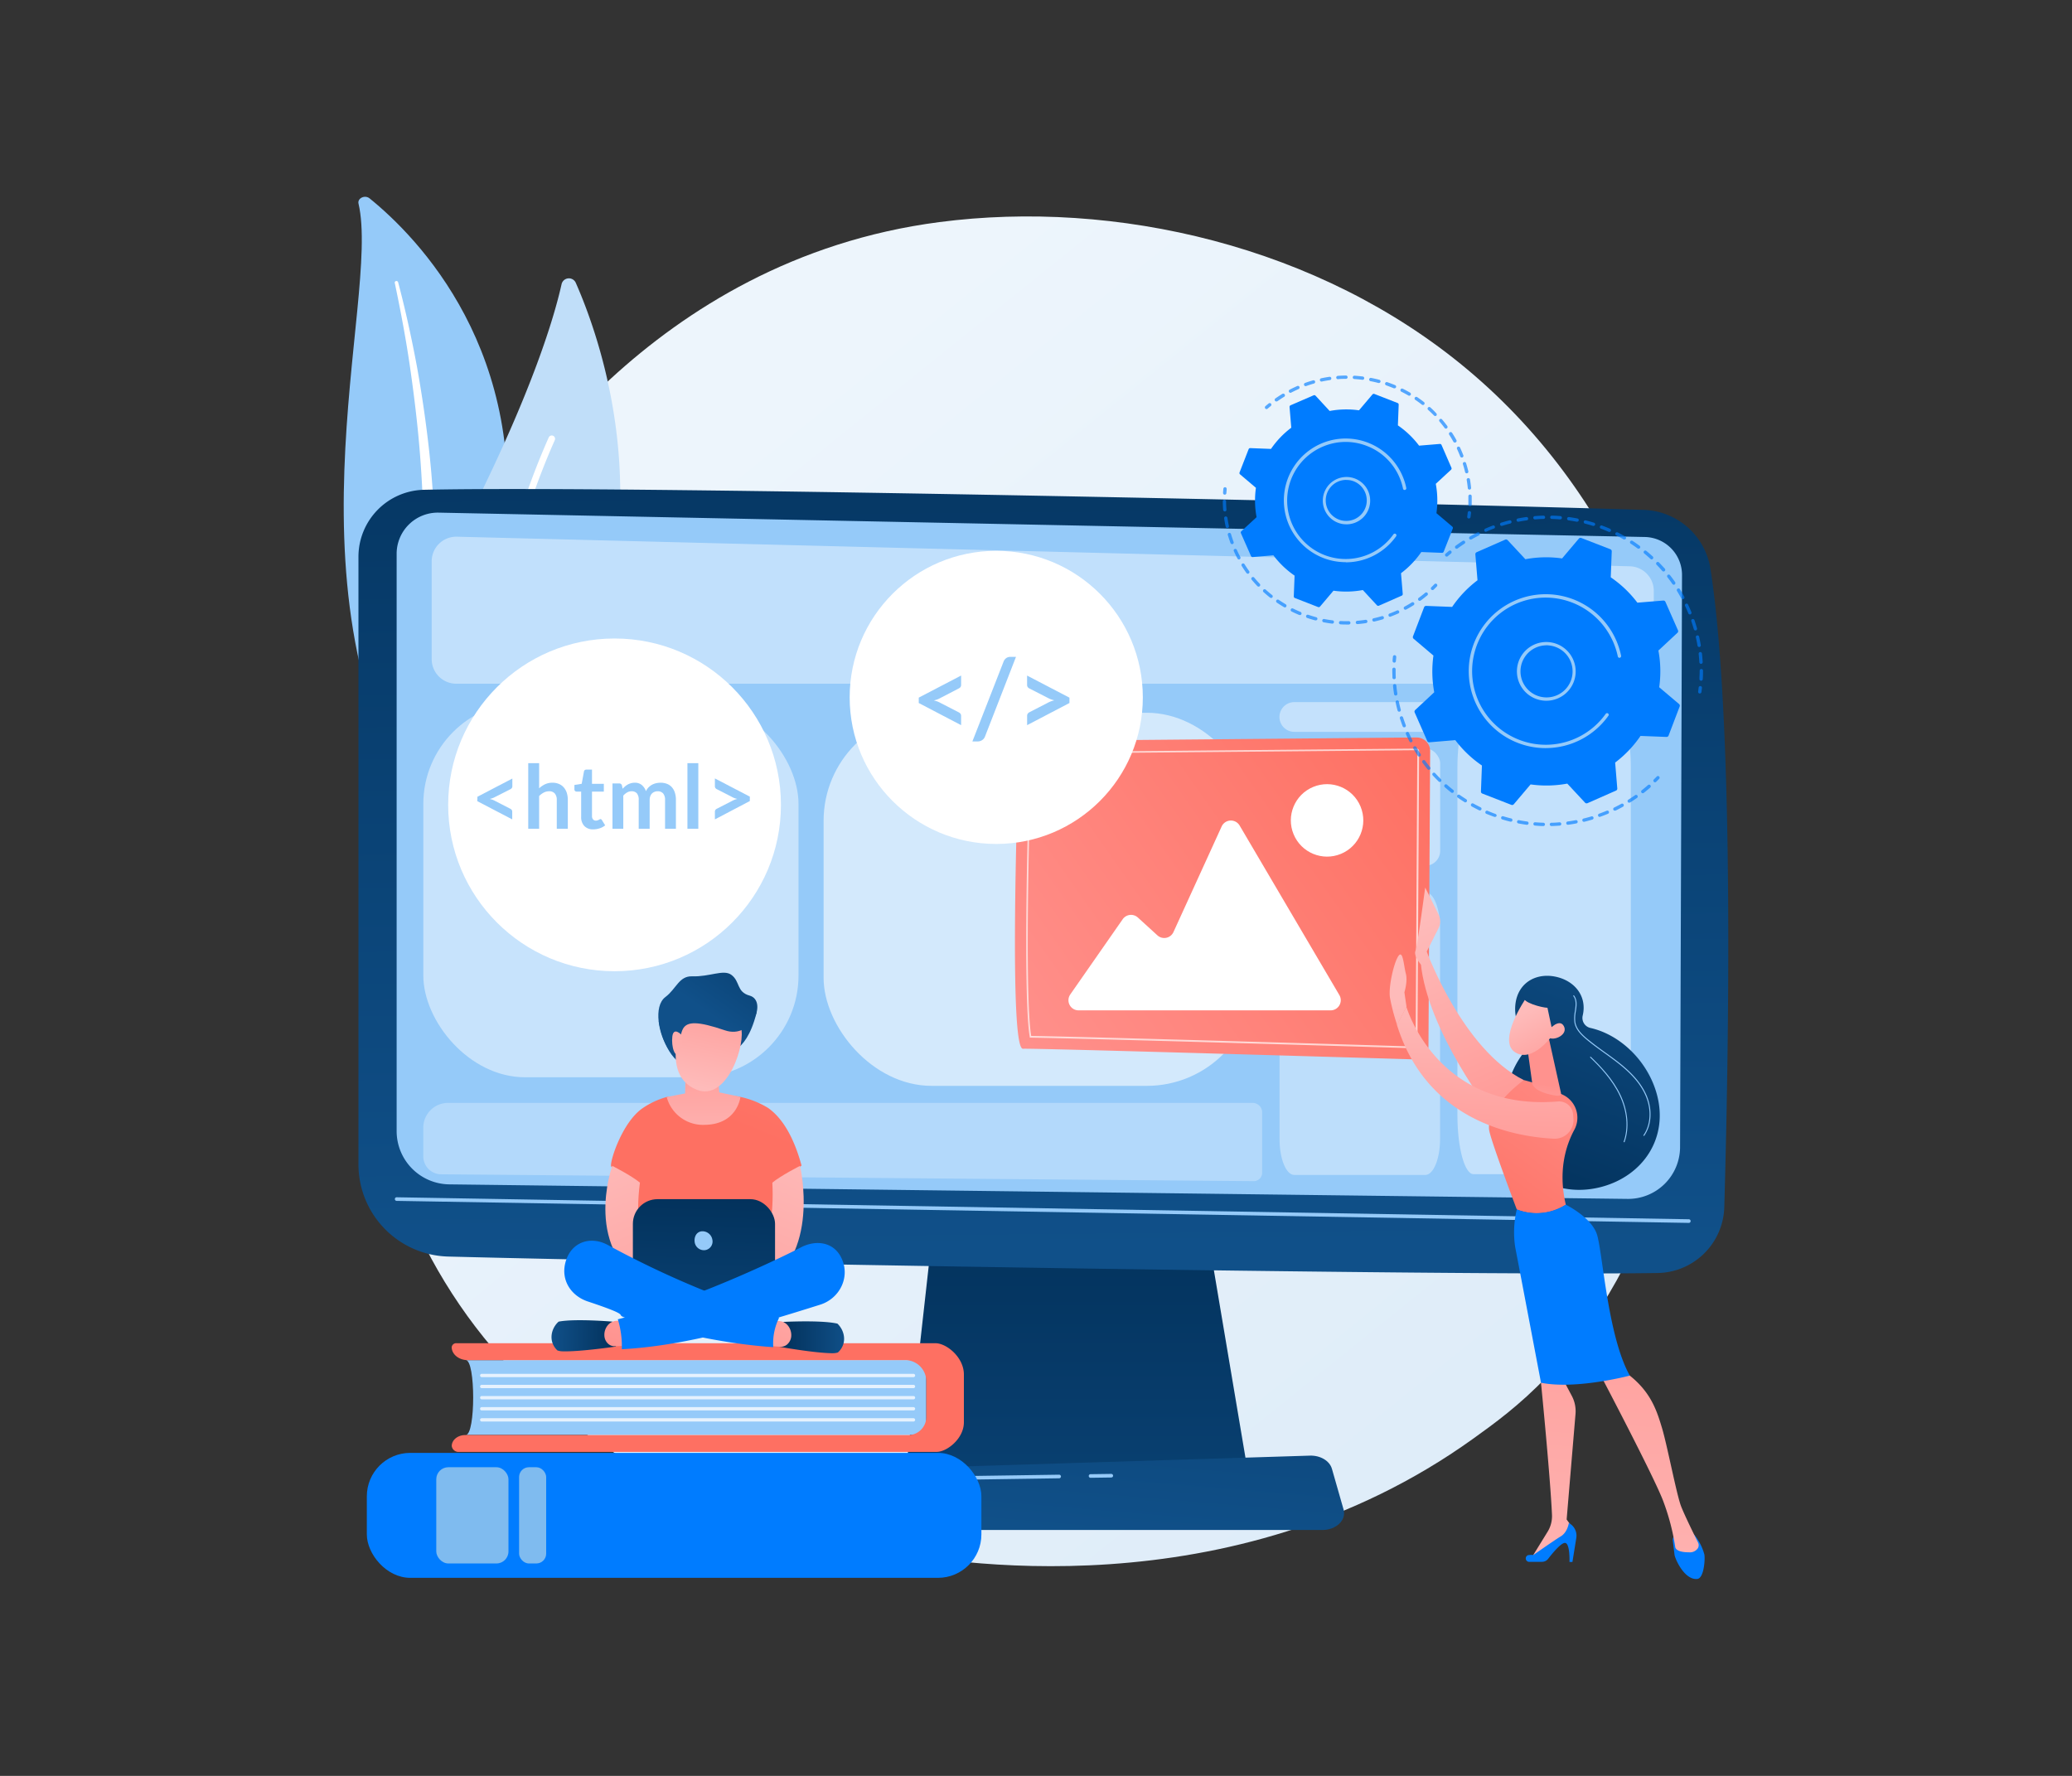 <svg xmlns="http://www.w3.org/2000/svg" xmlns:xlink="http://www.w3.org/1999/xlink" viewBox="0 0 700 600"><rect x="0" y="0" width="700" height="600" fill="#333333" stroke="none"/><defs><style>.cls-1{isolation:isolate;}.cls-2{fill:url(#linear-gradient);}.cls-3{fill:#95caf9;}.cls-10,.cls-11,.cls-12,.cls-13,.cls-14,.cls-15,.cls-16,.cls-18,.cls-19,.cls-36,.cls-4,.cls-9{fill:#fff;}.cls-4{mix-blend-mode:soft-light;}.cls-5{fill:#c0def9;}.cls-6{fill:url(#linear-gradient-2);}.cls-7{fill:url(#linear-gradient-3);}.cls-8{fill:url(#linear-gradient-4);}.cls-9{opacity:0.44;}.cls-10{opacity:0.43;}.cls-11{opacity:0.46;}.cls-12{opacity:0.38;}.cls-13{opacity:0.42;}.cls-14{opacity:0.58;}.cls-15{opacity:0.28;}.cls-16{opacity:0.47;}.cls-17{fill:url(#linear-gradient-5);}.cls-18{opacity:0.69;}.cls-20{fill:url(#linear-gradient-6);}.cls-21{fill:url(#linear-gradient-7);}.cls-22{fill:url(#linear-gradient-8);}.cls-23{fill:url(#linear-gradient-9);}.cls-24{fill:url(#linear-gradient-10);}.cls-25{fill:url(#linear-gradient-11);}.cls-26{fill:url(#linear-gradient-12);}.cls-27{fill:url(#linear-gradient-13);}.cls-28{fill:url(#linear-gradient-14);}.cls-29{fill:url(#linear-gradient-15);}.cls-30{fill:url(#linear-gradient-16);}.cls-31{fill:url(#linear-gradient-17);}.cls-32{fill:url(#linear-gradient-18);}.cls-33{fill:url(#linear-gradient-19);}.cls-34{fill:url(#linear-gradient-20);}.cls-35{fill:url(#linear-gradient-21);}.cls-36{opacity:0.76;}.cls-37{fill:url(#linear-gradient-22);}.cls-38{fill:#7fbbef;}.cls-39{fill:url(#linear-gradient-23);}.cls-40{fill:url(#linear-gradient-24);}.cls-41{fill:url(#linear-gradient-25);}.cls-42{fill:url(#linear-gradient-26);}.cls-43{fill:url(#linear-gradient-27);}.cls-44{fill:url(#linear-gradient-28);}.cls-45{fill:url(#linear-gradient-29);}.cls-46{fill:url(#linear-gradient-30);}.cls-47{fill:url(#linear-gradient-31);}.cls-48{fill:url(#linear-gradient-32);}.cls-49{fill:url(#linear-gradient-33);}.cls-50{fill:url(#linear-gradient-34);}.cls-51{fill:url(#linear-gradient-35);}.cls-52{fill:url(#linear-gradient-36);}.cls-53{fill:url(#linear-gradient-37);}.cls-54{opacity:0.64;}.cls-55{fill:url(#linear-gradient-38);}.cls-56{fill:url(#linear-gradient-39);}.cls-57{fill:url(#linear-gradient-40);}.cls-58{fill:url(#linear-gradient-41);}.cls-59{fill:url(#linear-gradient-42);}.cls-60{fill:url(#linear-gradient-43);}.cls-61{fill:url(#linear-gradient-44);}.cls-62{fill:url(#linear-gradient-45);}.cls-63{fill:url(#linear-gradient-46);}.cls-64{fill:url(#linear-gradient-47);}.cls-65{fill:url(#linear-gradient-48);}.cls-66{fill:url(#linear-gradient-49);}.cls-67{fill:url(#linear-gradient-50);}.cls-68{fill:url(#linear-gradient-51);}</style><linearGradient id="linear-gradient" x1="634.35" y1="663.77" x2="228.53" y2="159.77" gradientUnits="userSpaceOnUse"><stop offset="0" stop-color="#d7e8f7"/><stop offset="1" stop-color="#edf5fc"/></linearGradient><linearGradient id="linear-gradient-2" x1="363.83" y1="399.94" x2="363.83" y2="601.98" gradientUnits="userSpaceOnUse"><stop offset="0" stop-color="#023059"/><stop offset="1" stop-color="#105089"/></linearGradient><linearGradient id="linear-gradient-3" x1="349.82" y1="75.52" x2="353.19" y2="422.36" xlink:href="#linear-gradient-2"/><linearGradient id="linear-gradient-4" x1="375.98" y1="342.56" x2="361.39" y2="517.66" xlink:href="#linear-gradient-2"/><linearGradient id="linear-gradient-5" x1="336.46" y1="358.15" x2="483.51" y2="254.89" gradientUnits="userSpaceOnUse"><stop offset="0" stop-color="#ff928e"/><stop offset="1" stop-color="#fe7062"/></linearGradient><linearGradient id="linear-gradient-6" x1="499.54" y1="392.18" x2="540.46" y2="292.72" gradientTransform="translate(9.63 28.1) rotate(-1.08)" xlink:href="#linear-gradient-2"/><linearGradient id="linear-gradient-7" x1="479.9" y1="310.97" x2="515.14" y2="390.53" gradientUnits="userSpaceOnUse"><stop offset="0" stop-color="#febbba"/><stop offset="1" stop-color="#ff928e"/></linearGradient><linearGradient id="linear-gradient-8" x1="480.53" y1="310.69" x2="515.76" y2="390.25" xlink:href="#linear-gradient-7"/><linearGradient id="linear-gradient-9" x1="568.41" y1="471.61" x2="570.83" y2="531.38" gradientUnits="userSpaceOnUse"><stop offset="0" stop-color="#007cff"/><stop offset="1" stop-color="#007cff"/></linearGradient><linearGradient id="linear-gradient-10" x1="519.79" y1="565.35" x2="535.23" y2="384.91" xlink:href="#linear-gradient-7"/><linearGradient id="linear-gradient-11" x1="527.04" y1="466.86" x2="523.41" y2="532.69" xlink:href="#linear-gradient-9"/><linearGradient id="linear-gradient-12" x1="550.85" y1="568.04" x2="566.29" y2="387.55" xlink:href="#linear-gradient-7"/><linearGradient id="linear-gradient-13" x1="545.08" y1="351.74" x2="498.46" y2="416.88" xlink:href="#linear-gradient-5"/><linearGradient id="linear-gradient-14" x1="570.85" y1="383.74" x2="487.8" y2="495.73" xlink:href="#linear-gradient-9"/><linearGradient id="linear-gradient-15" x1="518.1" y1="387.49" x2="521" y2="366.28" xlink:href="#linear-gradient-7"/><linearGradient id="linear-gradient-16" x1="502.77" y1="337.89" x2="500.04" y2="405" xlink:href="#linear-gradient-7"/><linearGradient id="linear-gradient-17" x1="472.3" y1="337.31" x2="469.76" y2="399.83" xlink:href="#linear-gradient-7"/><linearGradient id="linear-gradient-18" x1="-7161.62" y1="1883.18" x2="-7142.2" y2="1905.51" gradientTransform="matrix(0.97, 0.26, -0.26, 0.97, 7919.47, 392.91)" xlink:href="#linear-gradient-7"/><linearGradient id="linear-gradient-19" x1="479.06" y1="384.91" x2="520.36" y2="284.56" gradientTransform="translate(9.63 28.1) rotate(-1.08)" xlink:href="#linear-gradient-2"/><linearGradient id="linear-gradient-20" x1="-7156.77" y1="1878.96" x2="-7137.35" y2="1901.29" gradientTransform="matrix(0.97, 0.26, -0.26, 0.97, 7919.47, 392.91)" xlink:href="#linear-gradient-7"/><linearGradient id="linear-gradient-21" x1="235.95" y1="311.8" x2="237.64" y2="398.79" xlink:href="#linear-gradient-5"/><linearGradient id="linear-gradient-22" x1="234.02" y1="640.01" x2="229.21" y2="542.04" xlink:href="#linear-gradient-9"/><linearGradient id="linear-gradient-23" x1="723.98" y1="-41.1" x2="704.24" y2="-0.42" gradientTransform="translate(-454.31 230.13) rotate(9.25)" xlink:href="#linear-gradient-2"/><linearGradient id="linear-gradient-24" x1="294.78" y1="264.37" x2="247.64" y2="379.99" xlink:href="#linear-gradient-5"/><linearGradient id="linear-gradient-25" x1="201.41" y1="385.97" x2="243.03" y2="486.51" xlink:href="#linear-gradient-7"/><linearGradient id="linear-gradient-26" x1="-3452.27" y1="385.75" x2="-3410.64" y2="486.29" gradientTransform="matrix(-1, 0, 0, 1, -3177.07, 0)" xlink:href="#linear-gradient-7"/><linearGradient id="linear-gradient-27" x1="238.37" y1="399.19" x2="236.23" y2="485.93" xlink:href="#linear-gradient-2"/><linearGradient id="linear-gradient-28" x1="285.34" y1="436.49" x2="308.08" y2="436.49" gradientTransform="translate(-18.62 13) rotate(0.44)" xlink:href="#linear-gradient-2"/><linearGradient id="linear-gradient-29" x1="278.37" y1="410.68" x2="254.36" y2="475.71" xlink:href="#linear-gradient-7"/><linearGradient id="linear-gradient-30" x1="-4114.4" y1="411.04" x2="-4091.64" y2="411.04" gradientTransform="matrix(-1, -0.02, -0.02, 1, -3897.2, -41.67)" xlink:href="#linear-gradient-2"/><linearGradient id="linear-gradient-31" x1="230.27" y1="391.08" x2="206.25" y2="456.14" xlink:href="#linear-gradient-7"/><linearGradient id="linear-gradient-32" x1="288.55" y1="409.42" x2="226.13" y2="456.31" xlink:href="#linear-gradient-9"/><linearGradient id="linear-gradient-33" x1="232.11" y1="451.47" x2="215.75" y2="409.76" xlink:href="#linear-gradient-9"/><linearGradient id="linear-gradient-34" x1="237.94" y1="394.27" x2="237.39" y2="346.09" xlink:href="#linear-gradient-7"/><linearGradient id="linear-gradient-35" x1="703.74" y1="24.55" x2="705.46" y2="-17.38" gradientTransform="translate(-454.31 230.13) rotate(9.25)" xlink:href="#linear-gradient-7"/><linearGradient id="linear-gradient-36" x1="724.12" y1="-46.83" x2="701.91" y2="-1.06" gradientTransform="translate(-454.31 230.13) rotate(9.25)" xlink:href="#linear-gradient-2"/><linearGradient id="linear-gradient-37" x1="-305.22" y1="520.06" x2="-302.52" y2="454.35" gradientTransform="translate(464.13 -183.01) rotate(-7.64)" xlink:href="#linear-gradient-7"/><linearGradient id="linear-gradient-38" x1="558.57" y1="263.25" x2="560.68" y2="263.25" xlink:href="#linear-gradient-9"/><linearGradient id="linear-gradient-39" x1="470.37" y1="252.33" x2="557.66" y2="252.33" xlink:href="#linear-gradient-9"/><linearGradient id="linear-gradient-40" x1="470.48" y1="222.62" x2="471.71" y2="222.62" xlink:href="#linear-gradient-9"/><linearGradient id="linear-gradient-41" x1="488.18" y1="187.04" x2="490.38" y2="187.04" xlink:href="#linear-gradient-9"/><linearGradient id="linear-gradient-42" x1="491.51" y1="202.1" x2="575.31" y2="202.1" xlink:href="#linear-gradient-9"/><linearGradient id="linear-gradient-43" x1="573.69" y1="233.04" x2="574.99" y2="233.04" xlink:href="#linear-gradient-9"/><linearGradient id="linear-gradient-44" x1="477.31" y1="226.83" x2="567.5" y2="226.83" xlink:href="#linear-gradient-9"/><linearGradient id="linear-gradient-45" x1="483.39" y1="198.31" x2="485.5" y2="198.31" xlink:href="#linear-gradient-9"/><linearGradient id="linear-gradient-46" x1="413.09" y1="189.93" x2="482.4" y2="189.93" xlink:href="#linear-gradient-9"/><linearGradient id="linear-gradient-47" x1="413.16" y1="165.87" x2="414.38" y2="165.87" xlink:href="#linear-gradient-9"/><linearGradient id="linear-gradient-48" x1="427.32" y1="137.2" x2="429.52" y2="137.2" xlink:href="#linear-gradient-9"/><linearGradient id="linear-gradient-49" x1="430.63" y1="148.93" x2="497.2" y2="148.93" xlink:href="#linear-gradient-9"/><linearGradient id="linear-gradient-50" x1="495.68" y1="173.92" x2="496.97" y2="173.92" xlink:href="#linear-gradient-9"/><linearGradient id="linear-gradient-51" x1="418.74" y1="169.1" x2="490.85" y2="169.1" xlink:href="#linear-gradient-9"/></defs><g class="cls-1"><g id="Layer_1" data-name="Layer 1"><path class="cls-2" d="M522.71,465c-9.32,9.81-18.14,16.14-25.11,21.14-81.92,58.78-178.84,41.64-199.44,37.46-30.42-6.18-89.22-18.12-131.73-68.11-64.31-75.63-54.3-194.79-4.41-273.45,9.13-14.39,57.33-94.24,155.3-107,59.28-7.75,128.4,7.88,178.45,49.82C600.82,212.83,593.35,390.64,522.71,465Z"/><path class="cls-3" d="M121.12,68.8c-.43-1.84,2.16-3.06,3.74-1.78,16.08,13,54.72,52.1,45.09,120.34-12.08,85.63,8.58,116.87,34.29,135.93,0,0-35.31-9-57.53-40.67C92.17,204.78,128.8,101.49,121.12,68.8Z"/><path class="cls-4" d="M133.36,95.54c2,9.54,3.81,19.1,5.19,28.7s2.55,19.23,3.31,28.87,1.22,19.31,1.25,29-.33,19.31-.77,29-.83,19.45-.12,29.27a86.94,86.94,0,0,0,6.86,29c1,2.32,2.1,4.62,3.33,6.85s2.46,4.44,3.8,6.63a105.36,105.36,0,0,0,9.12,12.54,115.37,115.37,0,0,0,24,21,2.4,2.4,0,0,0,3-.35,1.7,1.7,0,0,0-.35-2.59h0c-2.15-1.5-4.28-3-6.32-4.64-1-.79-2-1.61-3-2.42s-2-1.65-2.93-2.52a104.23,104.23,0,0,1-26.21-36A85.06,85.06,0,0,1,149,254.23a93.83,93.83,0,0,1-2.19-14.14c-.77-9.54-.42-19.2-.12-28.89s.49-19.43.23-29.16q-.16-7.31-.64-14.59c-.14-2.43-.33-4.86-.53-7.29s-.45-4.84-.7-7.27q-1.58-14.52-4.17-28.94c-1.79-9.59-3.87-19.14-6.38-28.61a.59.59,0,0,0-.7-.38A.52.52,0,0,0,133.36,95.54Z"/><path class="cls-5" d="M162.78,280.23a4,4,0,0,1-6.62-1.13c-6.55-14.45-21.36-57,3.1-106,20.66-41.38,27.93-65.78,30.46-77.08a2.54,2.54,0,0,1,4.8-.47C205.43,120.31,234.23,204.42,162.78,280.23Z"/><path class="cls-4" d="M159.2,278.7l-.22,0a1.12,1.12,0,0,1-1.1-1.14c0-.7,1.38-70.94,27.5-129.76a1.12,1.12,0,0,1,2.05.91c-25.93,58.4-27.3,128.19-27.31,128.88A1.12,1.12,0,0,1,159.2,278.7Z"/><polygon class="cls-6" points="315.85 408.96 305.86 498.58 421.79 498.58 406.69 408.96 315.85 408.96"/><path class="cls-7" d="M121.1,188.15V393.41a31.15,31.15,0,0,0,30.34,31.13c75,1.93,337.17,6.62,408.54,5.56a22.9,22.9,0,0,0,22.55-22.25c1.38-47.69,3.61-162.35-4.66-215.58a23.57,23.57,0,0,0-22.54-20c-62.82-2-340.77-8.39-412.1-6.79A22.64,22.64,0,0,0,121.1,188.15Z"/><path class="cls-3" d="M134,187.15v195a18,18,0,0,0,17.77,18l398,4.91a17.55,17.55,0,0,0,17.82-17.49l.66-193.26a12.83,12.83,0,0,0-12.52-12.88l-407.44-8.23A13.91,13.91,0,0,0,134,187.15Z"/><path class="cls-3" d="M570.52,413.17h0L134,405.73a.61.61,0,0,1-.6-.62.6.6,0,0,1,.62-.6l436.54,7.43a.61.61,0,0,1,.6.62A.61.61,0,0,1,570.52,413.17Z"/><path class="cls-8" d="M446.77,516.92H277.09c-4.61,0-8.07-3.29-7.18-6.81l2.17-8.61c.66-2.59,3.51-4.49,6.89-4.6l163.58-5.1c3.53-.11,6.66,1.76,7.43,4.46L453.91,510C454.93,513.53,451.45,516.92,446.77,516.92Z"/><path class="cls-3" d="M368.43,499.29a.61.61,0,0,1,0-1.22l7-.1h0a.61.61,0,0,1,0,1.22l-7,.1Z"/><path class="cls-3" d="M276.19,512.23h-.1a.6.6,0,0,1-.5-.7l1-6.26a7.05,7.05,0,0,1,6.87-5.95l74.35-1.08a.61.61,0,0,1,.62.6.62.62,0,0,1-.61.62l-74.34,1.09a5.82,5.82,0,0,0-5.68,4.91l-1,6.26A.62.62,0,0,1,276.19,512.23Z"/><path class="cls-9" d="M481.51,247.27H437.28a5,5,0,1,1,0-10.06h44.23a5,5,0,1,1,0,10.06Z"/><path class="cls-10" d="M497.79,239.36h47.75c3,0,5.42,8.92,5.42,19.94V376.75c0,11-2.43,19.95-5.42,19.95H497.79c-3,0-5.42-8.93-5.42-19.95V259.3C492.37,248.28,494.8,239.36,497.79,239.36Z"/><rect class="cls-11" x="432.25" y="252.85" width="54.29" height="39.66" rx="5.03"/><path class="cls-12" d="M437.28,301.39h44.23c2.78,0,5,5.42,5,12.11v71.36c0,6.69-2.25,12.11-5,12.11H437.28c-2.78,0-5-5.42-5-12.11V313.5C432.25,306.81,434.5,301.39,437.28,301.39Z"/><path class="cls-13" d="M550.41,231H154.15a8.31,8.31,0,0,1-8.31-8.31V189.63a8.31,8.31,0,0,1,8.52-8.3l396.26,10a8.31,8.31,0,0,1,8.09,8.3v23A8.3,8.3,0,0,1,550.41,231Z"/><rect class="cls-14" x="278.24" y="240.81" width="145.7" height="126.06" rx="36.52"/><path class="cls-15" d="M423.56,399.06,149,396.75a6.06,6.06,0,0,1-6-6.06V381a8.38,8.38,0,0,1,8.38-8.38h271.8a3.23,3.23,0,0,1,3.23,3.23v20.37A2.84,2.84,0,0,1,423.56,399.06Z"/><rect class="cls-16" x="143.01" y="237.21" width="126.76" height="126.76" rx="34.41"/><path class="cls-17" d="M348.71,250.33l129.84-1.17a4.58,4.58,0,0,1,4.61,4.59l-.57,99.64a4.56,4.56,0,0,1-4.7,4.53c-23.47-.69-127.7-3.78-132.3-3.59s-2.08-79.85-1.4-99.6A4.56,4.56,0,0,1,348.71,250.33Z"/><path class="cls-18" d="M478,354.17h0c-18.65-.56-112.56-3.35-129.88-3.59h-.23l0-.23c-1.63-9.18-1.59-46.67.09-95.49a.79.79,0,0,1,.79-.77l129.85-1.17a.82.82,0,0,1,.81.81l-.57,99.64A.8.8,0,0,1,478,354.17ZM348.38,350c17.9.27,111.07,3,129.64,3.59h0a.24.24,0,0,0,.23-.24l.57-99.64a.22.22,0,0,0-.07-.17.25.25,0,0,0-.18-.08l-129.84,1.17a.23.23,0,0,0-.24.23C346.84,303.27,346.79,340.49,348.38,350Z"/><path class="cls-19" d="M364.38,341.36h85.11a3.43,3.43,0,0,0,3-5.16l-33.7-57.29a3.43,3.43,0,0,0-6.07.32l-16.27,35.65A3.42,3.42,0,0,1,391,316l-6.58-6a3.43,3.43,0,0,0-5.13.57L361.57,336A3.42,3.42,0,0,0,364.38,341.36Z"/><circle class="cls-19" cx="448.34" cy="277.18" r="12.24" transform="translate(-71.95 192.67) rotate(-22.5)"/><path class="cls-20" d="M559.75,369.72c-3-11.06-12.22-20.13-22.5-22.43a3.46,3.46,0,0,1-2.54-4.23v0c1.49-6.43-2.63-11.55-8.85-13s-12.16,1.35-13.65,7.77a14.24,14.24,0,0,0,3.13,12.38,3.45,3.45,0,0,1,.13,4.58c-6.26,7.34-8.82,18.55-6.1,28.58,4,14.76,17.87,21.36,31.79,17.6S563.75,384.48,559.75,369.72Z"/><path class="cls-3" d="M555.43,383.81l-.27-.19c2.49-3.54,2.81-8.64.83-13.32-1.57-3.71-4.38-7.11-8.84-10.69-1.66-1.33-3.42-2.6-5.12-3.82-2.06-1.48-4.18-3-6.14-4.66-1.77-1.49-3.63-3.34-4-5.76a12.36,12.36,0,0,1,.16-3.73c.28-1.94.54-3.78-.6-5.19l.25-.21c1.23,1.52,1,3.52.68,5.45a12.39,12.39,0,0,0-.17,3.63c.38,2.31,2.19,4.11,3.91,5.56,2,1.65,4.07,3.17,6.12,4.64,1.71,1.23,3.47,2.49,5.14,3.83,4.51,3.62,7.34,7.06,8.94,10.82C558.32,375,558,380.18,555.43,383.81Z"/><path class="cls-3" d="M548.81,385.94l-.31-.11c1.7-4.69,1.2-10.45-1.36-15.8s-6.68-9.64-10-12.82l.22-.23c3.35,3.19,7.53,7.55,10.09,12.91S550.54,381.17,548.81,385.94Z"/><path class="cls-21" d="M482.1,325.32,482,321.5l4-7.92a5.16,5.16,0,0,0,0-4.61l-4.52-9.12s-2.61,19.8-3.29,21.45,1.86,4.6,1.86,4.6Z"/><path class="cls-22" d="M482,321.5s12.13,33.08,32.8,43.42c0,0-6.88,11.23-10.47,11.91,0,0-22.08-28.27-24.34-51.43Z"/><path class="cls-23" d="M565.13,520.47l.61,5c.64,2.38,3.71,8.39,7.65,8,2.42-.24,2.71-7.32,2.38-8.38a18.4,18.4,0,0,0-3.37-6.56h-5.56A1.72,1.72,0,0,0,565.13,520.47Z"/><path class="cls-24" d="M521.55,461.71l-.94,5.52s3.15,31.86,3.71,44.61a10,10,0,0,1-1.48,5.67l-5.47,8.88,13.9-8.2.27-1.69-2.27-3.13,3-35.69a11,11,0,0,0-1.25-6.06l-2.87-5.4Z"/><path class="cls-25" d="M516.45,527.68h4.44a2.67,2.67,0,0,0,2.12-1c1.38-1.8,4.25-5.3,5.62-5.39,1.84-.13,1.6,6.43,1.6,6.43h1l1.31-8.15a4.82,4.82,0,0,0-2.53-5h0s-.42,3.12-2.71,4.5-9.3,6.32-9.3,6.32a6,6,0,0,0-1.81.05A1.17,1.17,0,0,0,516.45,527.68Z"/><path class="cls-26" d="M540.59,464.33s18.42,35,21.35,42.94a76.87,76.87,0,0,1,4,15.26c.06,1,1.28,1.93,4.66,1.93a3.25,3.25,0,0,0,3-1.37,2,2,0,0,0,.07-1.91c-1.07-2.15-4.45-9-5.7-12.18-1.5-3.73-4.71-20.65-6.48-26.53s-3.76-12.26-11.44-18.14C550.07,464.33,544.79,459.17,540.59,464.33Z"/><path class="cls-27" d="M529,407.06c-2.7-11.43,0-20.05,2.87-25.36A8.57,8.57,0,0,0,528.23,370a66.37,66.37,0,0,0-13.44-5.09s-13.2,9.65-11.64,17.21c.92,4.43,9.29,26.54,9.29,26.54A18.38,18.38,0,0,0,529,407.06Z"/><path class="cls-28" d="M539.49,417c-1.94-5.82-10.54-10-10.54-10a18.38,18.38,0,0,1-16.51,1.61,33,33,0,0,0-.54,12.79c1.2,6.17,8.71,45.77,8.71,45.77,11.84,2.4,30-2.41,30-2.41C543.11,451.43,541.42,422.86,539.49,417Z"/><path class="cls-29" d="M523.43,351.61,527.29,369c.37,1.52-1,1.27-2.56,1-2.54-.47-5.8-1.46-6.89-3.43a1.82,1.82,0,0,1-.2-.65l-1.66-12a2.17,2.17,0,0,1,1.27-2.27l3.2-1.42A2.16,2.16,0,0,1,523.43,351.61Z"/><path class="cls-30" d="M475.13,340.14s10.17,35.34,51.18,32a4.75,4.75,0,0,1,5.14,4.35l.11,1.42a6.32,6.32,0,0,1-6.62,6.81c-13.64-.69-42.93-6-53-38.46Z"/><path class="cls-31" d="M472,346.28a66.18,66.18,0,0,1-2.44-9.34c-.49-3.6,1.32-11.67,2.87-13.93s1.81,3.29,2.51,5.9-.48,6.35-.48,6.35l.71,4.88Z"/><path class="cls-32" d="M515.51,337.29s-9.77,14.23-3.7,18.2,13-6.15,13-6.15,2.19-7.73-.3-10.29S515.51,337.29,515.51,337.29Z"/><path class="cls-33" d="M519.61,333.83s-4.26,1.1-4.82,3,6.13,3.61,8,3.66l1.65,7.77s4.31-7.42,2.47-11.62S519.61,333.83,519.61,333.83Z"/><path class="cls-34" d="M522.88,348.34s3.82-4.6,5.43-1.68-3.42,5.23-5.2,3.82Z"/><path class="cls-3" d="M157.36,484.8H312.93V459.53H157.36C160.69,459.53,160.69,484.8,157.36,484.8Z"/><path class="cls-35" d="M312.93,478.48V466.91a7.15,7.15,0,0,0-6.87-7.38H158c-3,0-5.4-2-5.4-4.38a1.52,1.52,0,0,1,1.64-1.33h161.8c3.71,0,9.6,4.73,9.6,10.57v16.15c0,5.51-5.72,10-9.22,10H155.11a2.29,2.29,0,0,1-2.49-2c0-2,2-3.69,4.55-3.69H307.05A6.11,6.11,0,0,0,312.93,478.48Z"/><path class="cls-36" d="M308.61,465.28H162.75a.56.56,0,1,1,0-1.12H308.61a.56.56,0,1,1,0,1.12Z"/><path class="cls-36" d="M308.61,469H162.75a.56.56,0,1,1,0-1.12H308.61a.56.56,0,1,1,0,1.12Z"/><path class="cls-36" d="M308.61,472.78H162.75a.56.56,0,1,1,0-1.12H308.61a.56.56,0,1,1,0,1.12Z"/><path class="cls-36" d="M308.61,476.53H162.75a.56.56,0,1,1,0-1.12H308.61a.56.56,0,1,1,0,1.12Z"/><path class="cls-36" d="M308.61,480.28H162.75a.56.56,0,1,1,0-1.12H308.61a.56.56,0,1,1,0,1.12Z"/><rect class="cls-37" x="123.93" y="490.87" width="207.62" height="42.22" rx="14.68"/><rect class="cls-38" x="147.39" y="495.72" width="24.39" height="32.51" rx="4.06"/><rect class="cls-38" x="175.37" y="495.72" width="9.15" height="32.51" rx="3.31"/><path class="cls-39" d="M229,340.21c-.1.19-6.45,4.86-6.45,4.86s1.4,10,7.09,14c6.26,4.35,15.1-3.59,15.1-3.59s7,1.68,10.77-13c.86-3.36-4.09-3.65-10.07-3C237.69,340.28,229,340.21,229,340.21Z"/><path class="cls-40" d="M217.09,374.42a27,27,0,0,1,8.14-3.79c1.1-.29,7,1.42,10.65,1.34,5-.12,10.1-2.4,14.23-1.37a30,30,0,0,1,9.4,3.74c5.8,4.12,9.2,11.82,11.28,19.44a26.55,26.55,0,0,1-8.88,5.82l-.91,37-21.9,11.21-25-12.55.89-36.2s-7.94-3.69-8.52-5S210.09,379.24,217.09,374.42Z"/><path class="cls-41" d="M206.84,393.9s-10.64,29.49,13.62,41.61c5-.67,3.1-9,3.1-9s-10.54-2.33-7.37-26.94C213.27,397.15,206.84,393.9,206.84,393.9Z"/><path class="cls-42" d="M270.28,393.9s7.32,30.79-13.62,41.61c-5-.67-3.1-9-3.1-9s8.49-4.18,7.37-26.94C263.85,397.15,270.28,393.9,270.28,393.9Z"/><rect class="cls-43" x="213.81" y="405.15" width="48.03" height="32.44" rx="8.33"/><path class="cls-44" d="M282.91,447.2c-5.5-1.26-18.21-.58-18.21-.58l-.51,1.4-.86,7s12.1,2.18,18.06,2.18a5.59,5.59,0,0,0,1.68-.25,6.38,6.38,0,0,0,.52-.52C286.13,453.62,285.39,449.56,282.91,447.2Z"/><path class="cls-45" d="M261.05,446.23l2.16.09a4.15,4.15,0,0,1,3,1.56,5.18,5.18,0,0,1,1.11,3.49,4.05,4.05,0,0,1-1.17,2.65,3.26,3.26,0,0,1-2.51,1l-3.3-.24Z"/><path class="cls-46" d="M188.72,446.53c5.53-1.09,18.21,0,18.21,0l.48,1.41.68,7s-12.15,1.81-18.11,1.62a5.7,5.7,0,0,1-1.66-.3c-.18-.17-.35-.34-.52-.53C185.34,452.85,186.17,448.81,188.72,446.53Z"/><path class="cls-47" d="M210.59,446.23l-2.16,0a4.19,4.19,0,0,0-3.06,1.47,5.07,5.07,0,0,0-1.19,3.46,4,4,0,0,0,1.1,2.68,3.3,3.3,0,0,0,2.49,1l3.3-.14Z"/><path class="cls-48" d="M284.44,425.4c-2.49-5.74-8.59-6.67-13.78-4-.09.12-33,17-61.93,24.34a31.37,31.37,0,0,1,1.35,8.28q0,.93,0,1.83c22.22-1.14,46.34-8.55,67.07-15.07C283.55,438.72,287.21,431.76,284.44,425.4Z"/><path class="cls-49" d="M261.21,454.46a19.2,19.2,0,0,1,1.87-8.95c0-.13.09-.25.13-.38-1.66-.51-3.8-1.2-6.6-2.16a316.53,316.53,0,0,1-51.27-22.34c-5.82-3.18-12.44-1.05-14.3,5.84-1.66,6.15,2,11.4,7.53,13.24,16.59,5.52,8,4,13.37,5.73,14.55,4.5,32.65,8.6,49.31,9.72C261.23,454.93,261.22,454.69,261.21,454.46Z"/><path class="cls-50" d="M225.23,370.63a12.7,12.7,0,0,0,13,9.4c10.95-.2,11.92-9.43,11.92-9.43L243,369.07l-.6-8-10.75.79-.2,7.57Z"/><path class="cls-51" d="M233.12,338.54s-12.32,23.87,2.3,29.66c10.31,4.09,16.77-15.85,14.84-21.25-3-8.35-4.94-7.36-4.94-7.36Z"/><path class="cls-52" d="M253.23,336.37c6.09,1.67.89,14.87-8.28,11.75s-12.77-3.08-14.2-.56-1.73,11.46-4.83,7c-3.4-4.85-5.3-14.57-1.13-17.7,3.72-2.8,4.59-7.15,9.06-7,5.93.2,10.51-2.42,13.19-.53C250.11,331.55,248.75,335.13,253.23,336.37Z"/><path class="cls-53" d="M230.19,349.61s-2.63-2.82-3.05.58.93,7.8,2.51,5.4S230.19,349.61,230.19,349.61Z"/><path class="cls-3" d="M240.66,418.82a2.94,2.94,0,0,1-2.39,3.54,3.16,3.16,0,0,1-3.58-2.66c-.25-1.72.53-3.43,2.26-3.68A3.39,3.39,0,0,1,240.66,418.82Z"/><circle class="cls-19" cx="207.62" cy="271.93" r="56.21"/><path class="cls-3" d="M161.29,269.19l11.8-6.15v2.62a1,1,0,0,1-.15.54,1.23,1.23,0,0,1-.49.43L167,269.4a4.55,4.55,0,0,1-.72.3c-.26.09-.53.16-.81.23l.81.23a5.78,5.78,0,0,1,.72.31l5.41,2.78a1.23,1.23,0,0,1,.49.43,1,1,0,0,1,.15.54v2.62l-11.8-6.16Z"/><path class="cls-3" d="M178.46,280V257.84h3.68v8.5a8,8,0,0,1,2-1.37,5.77,5.77,0,0,1,2.51-.52,5.33,5.33,0,0,1,2.22.43,4.33,4.33,0,0,1,1.62,1.19,5.19,5.19,0,0,1,1,1.83,7.89,7.89,0,0,1,.34,2.35V280H188.1v-9.72a3.27,3.27,0,0,0-.65-2.17,2.4,2.4,0,0,0-1.94-.77,3.94,3.94,0,0,0-1.79.43,6.38,6.38,0,0,0-1.58,1.18V280Z"/><path class="cls-3" d="M200.41,280.21a4,4,0,0,1-3-1.13,4.31,4.31,0,0,1-1.07-3.1v-8.53h-1.55a.73.73,0,0,1-.51-.2.72.72,0,0,1-.22-.58v-1.46l2.46-.4.77-4.17a.71.71,0,0,1,.28-.46.85.85,0,0,1,.54-.17H200v4.81h4v2.63h-4v8.28a1.59,1.59,0,0,0,.36,1.11,1.19,1.19,0,0,0,.95.41,1.55,1.55,0,0,0,.57-.09,2.18,2.18,0,0,0,.4-.17,2.88,2.88,0,0,0,.31-.17.56.56,0,0,1,.27-.08.46.46,0,0,1,.27.08,2,2,0,0,1,.22.25l1.1,1.78a5.56,5.56,0,0,1-1.85,1A7.07,7.07,0,0,1,200.41,280.21Z"/><path class="cls-3" d="M206.92,280V264.69h2.25a.9.9,0,0,1,.94.67l.24,1.13a9.24,9.24,0,0,1,.84-.82,6,6,0,0,1,.94-.64,4.77,4.77,0,0,1,1.07-.42,4.53,4.53,0,0,1,1.26-.16,3.56,3.56,0,0,1,2.37.78,4.83,4.83,0,0,1,1.4,2.08,4.68,4.68,0,0,1,.89-1.3,5,5,0,0,1,1.18-.89,5.27,5.27,0,0,1,1.36-.5,6.52,6.52,0,0,1,1.45-.17,6,6,0,0,1,2.25.39A4.2,4.2,0,0,1,227,266a4.9,4.9,0,0,1,1,1.82,7.69,7.69,0,0,1,.35,2.46V280h-3.67v-9.72a3.3,3.3,0,0,0-.64-2.2,2.38,2.38,0,0,0-1.88-.74,2.77,2.77,0,0,0-1.05.2,2.4,2.4,0,0,0-.85.55,2.52,2.52,0,0,0-.57.92,3.56,3.56,0,0,0-.21,1.27V280h-3.7v-9.72a3.35,3.35,0,0,0-.61-2.24,2.34,2.34,0,0,0-1.83-.7,2.89,2.89,0,0,0-1.48.4,5,5,0,0,0-1.29,1.08V280Z"/><path class="cls-3" d="M235.92,257.84V280h-3.68V257.84Z"/><path class="cls-3" d="M241.52,276.84v-2.62a1,1,0,0,1,.15-.54,1.17,1.17,0,0,1,.49-.43l5.41-2.78a6.82,6.82,0,0,1,1.53-.54,7.83,7.83,0,0,1-.81-.23,4.19,4.19,0,0,1-.72-.3l-5.41-2.77a1.17,1.17,0,0,1-.49-.43,1,1,0,0,1-.15-.54V263l11.8,6.15v1.49Z"/><circle class="cls-19" cx="336.57" cy="235.62" r="49.52"/><path class="cls-3" d="M310.39,235.7l14.31-7.46v3.18a1.26,1.26,0,0,1-.18.66,1.4,1.4,0,0,1-.6.51L317.36,236a5.17,5.17,0,0,1-.87.37,8.88,8.88,0,0,1-1,.28c.35.09.68.18,1,.28a7.58,7.58,0,0,1,.87.37l6.56,3.38a1.49,1.49,0,0,1,.6.52,1.26,1.26,0,0,1,.18.66V245l-14.31-7.48Z"/><path class="cls-3" d="M332.77,248.84a2.54,2.54,0,0,1-.41.72,2.34,2.34,0,0,1-.58.51,2.69,2.69,0,0,1-.69.32,2.49,2.49,0,0,1-.7.11h-1.88l10.55-27a2.57,2.57,0,0,1,.89-1.16,2.35,2.35,0,0,1,1.39-.41h1.9Z"/><path class="cls-3" d="M347,245v-3.18a1.26,1.26,0,0,1,.18-.66,1.53,1.53,0,0,1,.59-.52l6.56-3.38a8.86,8.86,0,0,1,1.87-.65,8.88,8.88,0,0,1-1-.28,5.27,5.27,0,0,1-.88-.37l-6.56-3.36a1.43,1.43,0,0,1-.59-.51,1.26,1.26,0,0,1-.18-.66v-3.18l14.31,7.46v1.81Z"/><g class="cls-54"><path class="cls-55" d="M559.13,264.31a.58.58,0,0,1-.4-.17.56.56,0,0,1,0-.79c.33-.33.66-.65,1-1a.56.56,0,0,1,.79,0,.56.56,0,0,1,0,.79c-.32.34-.66.68-1,1A.54.54,0,0,1,559.13,264.31Z"/><path class="cls-56" d="M524.13,279.09a.57.57,0,0,1-.56-.55.55.55,0,0,1,.55-.57c.91,0,1.83-.07,2.74-.15a.56.56,0,0,1,.6.52.55.55,0,0,1-.51.6c-.93.08-1.88.12-2.81.15Zm-2.78,0h0c-.93,0-1.87-.08-2.8-.16a.55.55,0,0,1-.51-.6.56.56,0,0,1,.6-.52c.91.08,1.83.13,2.75.16a.56.56,0,0,1,0,1.12Zm8.32-.43a.56.56,0,0,1-.08-1.11c.9-.12,1.82-.27,2.72-.44a.56.56,0,1,1,.2,1.1c-.92.18-1.85.33-2.77.45Zm-13.85,0h-.08c-.93-.12-1.86-.28-2.77-.45a.57.57,0,0,1-.45-.66.58.58,0,0,1,.66-.45c.89.18,1.8.33,2.71.45a.56.56,0,0,1-.07,1.12Zm19.3-1a.55.55,0,0,1-.54-.43.56.56,0,0,1,.41-.68c.88-.22,1.78-.46,2.65-.72a.55.55,0,0,1,.7.37.56.56,0,0,1-.37.7c-.9.27-1.81.52-2.71.74Zm-24.76-.06-.14,0c-.9-.22-1.81-.47-2.7-.75a.55.55,0,0,1-.37-.7.56.56,0,0,1,.7-.37c.87.27,1.76.51,2.65.73a.56.56,0,0,1-.14,1.11ZM540.44,276a.56.56,0,0,1-.19-1.09c.85-.31,1.71-.65,2.56-1a.56.56,0,0,1,.73.29.57.57,0,0,1-.29.74c-.87.36-1.75.71-2.62,1A.63.63,0,0,1,540.44,276ZM505.05,276a.43.43,0,0,1-.19,0c-.88-.32-1.76-.66-2.61-1a.56.56,0,1,1,.44-1c.84.35,1.69.69,2.55,1a.57.57,0,0,1,.34.72A.58.58,0,0,1,505.05,276Zm40.51-2.1a.56.56,0,0,1-.25-1.06c.82-.4,1.64-.83,2.44-1.27a.56.56,0,0,1,.54,1c-.81.45-1.65.89-2.49,1.3A.52.52,0,0,1,545.56,273.85Zm-45.62-.08a.57.57,0,0,1-.25-.06c-.83-.41-1.67-.85-2.48-1.3a.57.57,0,0,1-.22-.77.57.57,0,0,1,.77-.21c.79.44,1.61.87,2.43,1.27a.56.56,0,0,1-.25,1.07Zm50.48-2.61a.56.56,0,0,1-.48-.26.55.55,0,0,1,.18-.77c.77-.49,1.54-1,2.29-1.52a.56.56,0,1,1,.64.92c-.76.53-1.55,1.05-2.34,1.55A.51.51,0,0,1,550.42,271.16Zm-55.32-.1a.53.53,0,0,1-.3-.09c-.79-.49-1.58-1-2.34-1.56a.56.56,0,0,1,.65-.91c.75.52,1.51,1,2.29,1.52a.56.56,0,0,1-.3,1ZM555,268a.55.55,0,0,1-.44-.21.57.57,0,0,1,.09-.79c.72-.57,1.43-1.16,2.11-1.76a.57.57,0,0,1,.8.06.56.56,0,0,1-.06.79c-.69.61-1.42,1.21-2.16,1.79A.54.54,0,0,1,555,268Zm-64.39-.12a.55.55,0,0,1-.35-.12c-.73-.58-1.46-1.19-2.15-1.8a.56.56,0,0,1-.05-.79.55.55,0,0,1,.79-.05c.68.6,1.39,1.19,2.11,1.76a.56.56,0,0,1-.35,1Zm-4.16-3.67A.56.56,0,0,1,486,264c-.66-.65-1.32-1.33-1.95-2a.56.56,0,1,1,.83-.75c.62.67,1.26,1.34,1.91,2a.57.57,0,0,1,0,.8A.56.56,0,0,1,486.41,264.18Zm-3.73-4.1a.55.55,0,0,1-.44-.21c-.59-.72-1.17-1.47-1.72-2.22a.56.56,0,1,1,.91-.66c.54.73,1.1,1.46,1.68,2.17a.56.56,0,0,1-.08.79A.58.58,0,0,1,482.68,260.08Zm-3.28-4.49a.56.56,0,0,1-.47-.25c-.51-.78-1-1.59-1.47-2.39a.56.56,0,1,1,1-.56c.45.78.94,1.57,1.44,2.34a.56.56,0,0,1-.47.86Zm-2.78-4.8a.55.55,0,0,1-.5-.31c-.2-.39-.4-.78-.59-1.18s-.42-.9-.62-1.35a.56.56,0,0,1,1-.46c.2.44.4.88.61,1.32s.38.78.58,1.16a.56.56,0,0,1-.25.76A.57.57,0,0,1,476.62,250.79Zm-2.26-5.08a.56.56,0,0,1-.53-.36c-.33-.87-.64-1.76-.93-2.64a.56.56,0,0,1,1.07-.35c.28.87.59,1.74.91,2.59a.57.57,0,0,1-.32.73A.69.69,0,0,1,474.36,245.71Zm-1.71-5.28a.56.56,0,0,1-.54-.42c-.24-.9-.46-1.81-.65-2.73a.57.57,0,0,1,.44-.67.57.57,0,0,1,.66.44c.19.9.4,1.8.63,2.67a.57.57,0,0,1-.39.69ZM471.52,235a.56.56,0,0,1-.55-.48c-.14-.92-.26-1.85-.35-2.78a.55.55,0,0,1,.5-.61.56.56,0,0,1,.62.5c.08.91.2,1.83.34,2.73a.58.58,0,0,1-.47.64Zm-.54-5.53a.55.55,0,0,1-.56-.53c0-.75-.05-1.51-.05-2.26v-.55a.59.59,0,0,1,.57-.56.57.57,0,0,1,.56.57v.54c0,.74,0,1.48.05,2.21a.55.55,0,0,1-.53.58Z"/><path class="cls-57" d="M471,223.88h0a.57.57,0,0,1-.53-.6c0-.47.07-.94.11-1.41a.56.56,0,0,1,1.12.1c0,.46-.08.92-.11,1.38A.56.56,0,0,1,471,223.88Z"/></g><g class="cls-54"><path class="cls-58" d="M488.75,188.06a.57.57,0,0,1-.43-.2.56.56,0,0,1,.06-.79c.35-.31.71-.61,1.08-.91a.56.56,0,1,1,.71.86l-1.06.9A.54.54,0,0,1,488.75,188.06Z"/><path class="cls-59" d="M574.67,230h0a.56.56,0,0,1-.53-.59c0-1,.08-1.9.08-2.83a.56.56,0,0,1,1.12,0c0,1,0,1.93-.08,2.89A.57.57,0,0,1,574.67,230Zm0-5.72a.55.55,0,0,1-.56-.53q-.08-1.41-.24-2.82a.56.56,0,0,1,1.12-.12c.1.95.18,1.92.24,2.88a.55.55,0,0,1-.53.59Zm-.64-5.68a.56.56,0,0,1-.55-.47c-.15-.92-.34-1.86-.55-2.77a.56.56,0,1,1,1.1-.25c.21.94.4,1.89.56,2.84a.56.56,0,0,1-.46.64ZM572.78,213a.56.56,0,0,1-.54-.41c-.26-.9-.55-1.81-.85-2.7a.55.55,0,0,1,.34-.71.57.57,0,0,1,.72.35c.31.9.6,1.83.87,2.76a.57.57,0,0,1-.39.69Zm-1.87-5.4a.58.58,0,0,1-.52-.35c-.35-.87-.74-1.74-1.14-2.6a.56.56,0,0,1,1-.47c.42.87.81,1.76,1.17,2.64a.55.55,0,0,1-.31.73A.54.54,0,0,1,570.91,207.64Zm-2.45-5.18a.54.54,0,0,1-.49-.29c-.45-.82-.92-1.65-1.41-2.45a.56.56,0,0,1,1-.59c.51.82,1,1.66,1.45,2.51a.57.57,0,0,1-.23.76A.66.66,0,0,1,568.46,202.46Zm-3-4.87a.55.55,0,0,1-.46-.24c-.53-.77-1.1-1.54-1.68-2.28a.56.56,0,1,1,.89-.69c.59.76,1.17,1.54,1.71,2.33a.56.56,0,0,1-.14.78A.55.55,0,0,1,565.47,197.59ZM562,193.08a.55.55,0,0,1-.42-.19c-.62-.71-1.26-1.41-1.92-2.08a.56.56,0,0,1,0-.79.56.56,0,0,1,.8,0c.67.68,1.33,1.4,2,2.12a.57.57,0,0,1-.06.79A.54.54,0,0,1,562,193.08ZM558,189a.55.55,0,0,1-.38-.15c-.69-.63-1.41-1.26-2.14-1.86a.56.56,0,0,1-.07-.79.57.57,0,0,1,.79-.07c.74.61,1.47,1.25,2.18,1.89a.58.58,0,0,1,0,.8A.55.55,0,0,1,558,189Zm-65.91-3.6a.56.56,0,0,1-.33-1c.77-.57,1.57-1.12,2.38-1.65a.56.56,0,0,1,.77.17.55.55,0,0,1-.16.77c-.79.52-1.57,1.06-2.32,1.62A.59.59,0,0,1,492.07,185.39Zm61.49,0a.57.57,0,0,1-.33-.11c-.76-.55-1.54-1.09-2.33-1.61a.55.55,0,0,1-.16-.77.56.56,0,0,1,.78-.17c.8.53,1.6,1.08,2.37,1.65a.55.55,0,0,1,.12.78A.56.56,0,0,1,553.56,185.36Zm-56.7-3.09a.55.55,0,0,1-.48-.28.56.56,0,0,1,.2-.77c.83-.48,1.69-.94,2.54-1.37a.56.56,0,1,1,.51,1c-.83.42-1.67.87-2.49,1.34A.57.57,0,0,1,496.86,182.27Zm51.91,0a.6.6,0,0,1-.28-.08c-.81-.46-1.65-.92-2.49-1.34a.56.56,0,0,1-.25-.75.56.56,0,0,1,.76-.25c.85.43,1.71.89,2.54,1.37a.57.57,0,0,1,.21.77A.58.58,0,0,1,548.77,182.24ZM502,179.68a.56.56,0,0,1-.52-.33.57.57,0,0,1,.29-.74c.88-.39,1.78-.75,2.68-1.09a.56.56,0,0,1,.39,1c-.88.33-1.76.69-2.62,1.07A.57.57,0,0,1,502,179.68Zm41.7,0a.59.59,0,0,1-.23,0c-.86-.38-1.74-.74-2.62-1.07a.56.56,0,0,1,.39-1.05c.9.34,1.81.7,2.68,1.09a.56.56,0,0,1-.22,1.07Zm-36.35-2a.56.56,0,0,1-.17-1.1c.91-.28,1.85-.55,2.78-.79a.56.56,0,0,1,.68.41.55.55,0,0,1-.4.68c-.91.23-1.83.49-2.72.77Zm31,0-.17,0c-.89-.28-1.81-.54-2.72-.77a.58.58,0,0,1-.41-.69.55.55,0,0,1,.68-.4c.94.23,1.87.5,2.79.78a.56.56,0,0,1,.36.71A.55.55,0,0,1,538.31,177.66Zm-25.45-1.4a.57.57,0,0,1-.55-.46.56.56,0,0,1,.44-.65c.94-.19,1.9-.35,2.85-.48a.56.56,0,1,1,.16,1.11c-.93.13-1.87.29-2.79.47Zm19.91,0h-.11c-.93-.18-1.86-.34-2.79-.47a.56.56,0,0,1-.48-.63.55.55,0,0,1,.63-.48c1,.13,1.91.29,2.85.47a.57.57,0,0,1,.45.66A.57.57,0,0,1,532.77,176.26Zm-5.67-.79h-.05c-.93-.08-1.88-.13-2.82-.16a.56.56,0,1,1,0-1.12c1,0,1.93.08,2.89.16a.55.55,0,0,1,.51.6A.56.56,0,0,1,527.1,175.47Zm-8.58,0a.56.56,0,0,1,0-1.12c1-.08,1.93-.14,2.88-.16a.56.56,0,1,1,0,1.12c-.94,0-1.89.08-2.83.16Z"/><path class="cls-60" d="M574.25,234.3h-.08a.55.55,0,0,1-.47-.63c.06-.46.12-.92.17-1.37a.56.56,0,0,1,.62-.5.55.55,0,0,1,.49.62c-.05.47-.11.94-.17,1.41A.56.56,0,0,1,574.25,234.3Z"/></g><path class="cls-61" d="M567.46,238.68a.73.73,0,0,0-.21-.81l-6.71-5.68a38,38,0,0,0-.27-12.4l6.45-6a.73.73,0,0,0,.17-.82l-4.25-9.64a.73.73,0,0,0-.72-.43l-8.75.72a38.35,38.35,0,0,0-9-8.57l.34-8.78a.73.73,0,0,0-.46-.7l-9.83-3.81a.71.71,0,0,0-.81.2l-5.68,6.71a38,38,0,0,0-12.4.27l-6-6.45a.74.74,0,0,0-.82-.17l-9.65,4.25a.74.74,0,0,0-.43.72l.73,8.76a37.92,37.92,0,0,0-8.57,9l-8.78-.34a.72.72,0,0,0-.7.46L477.36,215a.72.72,0,0,0,.21.81l6.7,5.68a38.58,38.58,0,0,0,.27,12.4l-6.44,6a.71.71,0,0,0-.17.82l4.25,9.65a.73.73,0,0,0,.72.43l8.75-.73a38.3,38.3,0,0,0,9,8.57l-.33,8.78a.7.7,0,0,0,.46.7l9.82,3.82a.73.73,0,0,0,.81-.2l5.68-6.71a38.58,38.58,0,0,0,12.4-.27l6,6.44a.71.71,0,0,0,.82.17l9.64-4.25a.7.7,0,0,0,.43-.72l-.72-8.75a38.51,38.51,0,0,0,8.57-9l8.78.34a.73.73,0,0,0,.7-.46Z"/><path class="cls-3" d="M522.42,236.75a9.92,9.92,0,1,1,7.81-16h0a9.91,9.91,0,0,1-7.81,16Zm0-18.72a8.8,8.8,0,1,0,7,3.39h0a8.78,8.78,0,0,0-5.86-3.32A10.32,10.32,0,0,0,522.39,218Z"/><path class="cls-3" d="M522.23,252.76a26,26,0,1,1,25.44-31.2s0,.08,0,.12a.56.56,0,0,1-1.11.11,25.72,25.72,0,0,0-1.61-5h0c-.16-.36-.33-.71-.51-1.07h0l0,0h0A24.88,24.88,0,0,0,512.17,204a24.87,24.87,0,1,0,30.32,37.15.56.56,0,0,1,.91.65,26,26,0,0,1-21.17,10.95Z"/><g class="cls-54"><path class="cls-62" d="M484,199.36a.56.56,0,0,1-.39-1c.33-.32.66-.65,1-1a.56.56,0,0,1,.81.78c-.33.34-.67.68-1,1A.54.54,0,0,1,484,199.36Z"/><path class="cls-63" d="M455.17,211c-.76,0-1.53,0-2.29-.06a.56.56,0,1,1,.06-1.12c.93.05,1.86.07,2.8.05h0a.57.57,0,0,1,0,1.13Zm3.41-.14a.55.55,0,0,1-.55-.51.56.56,0,0,1,.51-.61c.93-.08,1.86-.19,2.78-.33a.56.56,0,0,1,.64.47.56.56,0,0,1-.47.64c-.94.15-1.91.26-2.86.34Zm-8.5-.17H450c-.94-.11-1.9-.27-2.84-.45a.56.56,0,0,1,.22-1.1c.91.18,1.84.33,2.76.44a.56.56,0,0,1-.07,1.12Zm14.11-.69a.56.56,0,0,1-.12-1.11c.91-.2,1.82-.44,2.71-.7a.56.56,0,1,1,.32,1.07c-.91.27-1.85.52-2.78.73Zm-19.68-.39-.14,0c-.92-.24-1.85-.52-2.75-.83a.56.56,0,0,1,.36-1.07c.88.3,1.78.58,2.68.82a.55.55,0,0,1,.4.68A.58.58,0,0,1,444.51,209.6Zm25.12-1.23a.56.56,0,0,1-.52-.36.57.57,0,0,1,.33-.73c.87-.32,1.74-.68,2.59-1.07a.56.56,0,0,1,.46,1c-.87.39-1.77.76-2.66,1.1A.64.64,0,0,1,469.63,208.37Zm-30.49-.6a.52.52,0,0,1-.21,0c-.88-.37-1.76-.77-2.62-1.2a.56.56,0,0,1,.5-1c.84.41,1.69.81,2.55,1.16a.56.56,0,0,1-.22,1.08ZM474.8,206a.56.56,0,0,1-.26-1.06c.82-.44,1.63-.91,2.42-1.41a.56.56,0,0,1,.77.18.55.55,0,0,1-.18.77c-.8.51-1.64,1-2.48,1.45A.54.54,0,0,1,474.8,206Zm-40.73-.79a.6.6,0,0,1-.29-.08c-.82-.49-1.64-1-2.42-1.54a.56.56,0,1,1,.63-.93c.77.52,1.56,1,2.36,1.5a.56.56,0,0,1,.2.77A.55.55,0,0,1,434.07,205.24ZM479.61,203a.56.56,0,0,1-.33-1c.75-.54,1.49-1.12,2.2-1.72a.56.56,0,1,1,.72.86c-.73.61-1.49,1.21-2.26,1.77A.59.59,0,0,1,479.61,203Zm-50.22-1a.55.55,0,0,1-.35-.12c-.75-.59-1.49-1.22-2.2-1.86a.56.56,0,0,1,0-.79.56.56,0,0,1,.79,0c.68.62,1.4,1.23,2.14,1.81a.56.56,0,0,1-.35,1Zm-4.2-3.81a.55.55,0,0,1-.41-.18c-.66-.68-1.3-1.41-1.91-2.14a.56.56,0,1,1,.86-.72c.59.72,1.22,1.42,1.86,2.09a.56.56,0,0,1,0,.79A.59.59,0,0,1,425.19,198.22Zm-3.63-4.36a.56.56,0,0,1-.46-.23c-.56-.77-1.1-1.58-1.6-2.39a.55.55,0,0,1,.17-.77.56.56,0,0,1,.78.18c.49.79,1,1.57,1.56,2.32a.55.55,0,0,1-.13.78A.48.48,0,0,1,421.56,193.86Zm-3-4.81a.55.55,0,0,1-.49-.3q-.44-.81-.84-1.65c-.15-.31-.29-.62-.43-.93a.56.56,0,0,1,1-.46l.42.91c.26.54.54,1.08.82,1.6a.57.57,0,0,1-.23.76A.54.54,0,0,1,418.55,189.05Zm-2.33-5.18a.56.56,0,0,1-.52-.36c-.33-.9-.64-1.82-.91-2.73a.56.56,0,1,1,1.08-.32c.26.89.56,1.78.88,2.66a.56.56,0,0,1-.33.72A.64.64,0,0,1,416.22,183.87Zm-1.6-5.44a.57.57,0,0,1-.55-.44c-.2-.93-.38-1.88-.52-2.83a.56.56,0,0,1,.47-.64.57.57,0,0,1,.64.47q.21,1.39.51,2.76a.57.57,0,0,1-.43.67Zm-.84-5.61a.56.56,0,0,1-.56-.52c-.08-1-.12-1.91-.13-2.87a.56.56,0,0,1,1.12,0c0,.94.05,1.88.13,2.8a.58.58,0,0,1-.52.61Z"/><path class="cls-64" d="M413.72,167.13h0a.56.56,0,0,1-.52-.6c0-.47.06-.94.1-1.41a.56.56,0,0,1,1.12.1c0,.46-.08.92-.1,1.38A.57.57,0,0,1,413.72,167.13Z"/></g><g class="cls-54"><path class="cls-65" d="M427.89,138.21a.59.59,0,0,1-.43-.19.57.57,0,0,1,.06-.8c.35-.31.72-.61,1.09-.91a.56.56,0,0,1,.79.08.57.57,0,0,1-.09.79c-.36.29-.71.59-1.06.89A.54.54,0,0,1,427.89,138.21Z"/><path class="cls-66" d="M496.61,171h0a.56.56,0,0,1-.54-.58c0-.5,0-1,0-1.49s0-.84,0-1.26a.57.57,0,0,1,.55-.58.55.55,0,0,1,.58.54c0,.43,0,.87,0,1.3s0,1,0,1.53A.56.56,0,0,1,496.61,171Zm-.18-5.58a.55.55,0,0,1-.55-.5c-.09-.91-.22-1.83-.37-2.74a.56.56,0,0,1,1.11-.18c.15.93.28,1.87.37,2.81a.56.56,0,0,1-.5.61Zm-.92-5.5a.57.57,0,0,1-.55-.44c-.21-.88-.46-1.78-.73-2.65a.57.57,0,0,1,.37-.71.56.56,0,0,1,.7.37c.28.9.54,1.82.75,2.73a.55.55,0,0,1-.41.68Zm-1.66-5.34a.56.56,0,0,1-.53-.35c-.33-.85-.69-1.71-1.08-2.54a.57.57,0,0,1,.27-.75.56.56,0,0,1,.75.28c.4.85.77,1.73,1.11,2.6a.57.57,0,0,1-.32.73Zm-2.36-5.06a.54.54,0,0,1-.49-.29c-.45-.81-.92-1.61-1.41-2.37a.56.56,0,0,1,1-.6c.5.78,1,1.6,1.44,2.43a.56.56,0,0,1-.22.76A.54.54,0,0,1,491.49,149.5Zm-3-4.7a.56.56,0,0,1-.45-.23q-.82-1.11-1.71-2.16a.57.57,0,0,1,.06-.79.56.56,0,0,1,.79.07c.61.71,1.2,1.46,1.76,2.21a.57.57,0,0,1-.45.9Zm-3.61-4.26a.55.55,0,0,1-.4-.16c-.64-.66-1.31-1.3-2-1.91a.56.56,0,0,1,.75-.84c.7.63,1.38,1.29,2,2a.57.57,0,0,1,0,.8A.58.58,0,0,1,484.87,140.54Zm-4.16-3.72a.54.54,0,0,1-.34-.12c-.72-.56-1.47-1.11-2.23-1.62a.55.55,0,0,1-.15-.78.56.56,0,0,1,.78-.15c.78.53,1.55,1.09,2.29,1.67a.56.56,0,0,1-.35,1Zm-49.52-1.2a.55.55,0,0,1-.46-.24.56.56,0,0,1,.13-.78c.77-.54,1.56-1.06,2.37-1.55a.56.56,0,1,1,.58,1c-.78.47-1.56,1-2.3,1.51A.55.55,0,0,1,431.19,135.62Zm44.9-1.93a.57.57,0,0,1-.28-.08c-.79-.46-1.61-.9-2.43-1.31a.56.56,0,0,1,.5-1c.84.41,1.68.87,2.49,1.34a.56.56,0,0,1,.2.77A.55.55,0,0,1,476.09,133.69Zm-40.13-1a.56.56,0,0,1-.26-1.06c.42-.22.84-.44,1.28-.64s.84-.4,1.27-.59a.57.57,0,0,1,.74.29.57.57,0,0,1-.29.74c-.41.18-.83.37-1.24.57l-1.25.62A.47.47,0,0,1,436,132.72Zm35.13-1.52a.52.52,0,0,1-.21,0c-.85-.35-1.72-.68-2.58-1a.56.56,0,0,1,.36-1.07c.89.31,1.78.64,2.65,1a.56.56,0,0,1-.22,1.08Zm-30-.73a.56.56,0,0,1-.19-1.09c.88-.32,1.79-.61,2.69-.87a.55.55,0,0,1,.69.38.56.56,0,0,1-.38.7c-.88.25-1.76.54-2.62.85A.63.63,0,0,1,441.07,130.47Zm24.73-1.06-.14,0c-.88-.24-1.79-.45-2.69-.62a.57.57,0,0,1-.44-.66.55.55,0,0,1,.66-.44c.92.18,1.85.39,2.76.63a.57.57,0,0,1,.4.69A.58.58,0,0,1,465.8,129.41Zm-19.37-.48a.55.55,0,0,1-.54-.45.54.54,0,0,1,.43-.66c.92-.2,1.85-.37,2.78-.5a.56.56,0,0,1,.64.47.57.57,0,0,1-.48.64c-.9.13-1.81.29-2.71.48Zm13.9-.6h-.08c-.9-.12-1.83-.2-2.74-.26a.56.56,0,0,1-.53-.59.57.57,0,0,1,.6-.53c.93.06,1.88.15,2.82.27a.56.56,0,0,1-.07,1.11Zm-8.37-.21a.56.56,0,0,1-.56-.51.58.58,0,0,1,.52-.61c.93-.07,1.89-.11,2.83-.12h0a.57.57,0,0,1,0,1.13c-.92,0-1.85,0-2.76.11Z"/><path class="cls-67" d="M496.24,175.18h-.08a.56.56,0,0,1-.48-.63c.07-.46.12-.92.17-1.38a.56.56,0,0,1,1.12.12c-.05.47-.11.94-.17,1.41A.57.57,0,0,1,496.24,175.18Z"/></g><path class="cls-68" d="M490.81,178.57a.58.58,0,0,0-.17-.65l-5.36-4.54a30.57,30.57,0,0,0-.22-9.91l5.16-4.77a.58.58,0,0,0,.13-.66L487,150.33a.57.57,0,0,0-.58-.34l-7,.58a30.58,30.58,0,0,0-7.16-6.85l.27-7a.57.57,0,0,0-.37-.56l-7.85-3.06a.58.58,0,0,0-.65.17l-4.54,5.36a30.57,30.57,0,0,0-9.91.22l-4.77-5.16a.58.58,0,0,0-.66-.13L436,136.93a.58.58,0,0,0-.34.58l.58,7a30.58,30.58,0,0,0-6.85,7.16l-7-.27a.57.57,0,0,0-.56.37l-3.06,7.85a.57.57,0,0,0,.17.65l5.36,4.54a30.64,30.64,0,0,0,.22,9.92l-5.16,4.76a.58.58,0,0,0-.13.66l3.4,7.71a.57.57,0,0,0,.57.35l7-.59a30.83,30.83,0,0,0,7.16,6.86l-.27,7a.59.59,0,0,0,.37.57l7.85,3.05a.57.57,0,0,0,.65-.17l4.54-5.36a30.64,30.64,0,0,0,9.92-.22l4.77,5.16a.57.57,0,0,0,.65.13l7.71-3.39a.58.58,0,0,0,.35-.58l-.59-7a30.83,30.83,0,0,0,6.86-7.16l7,.27a.58.58,0,0,0,.56-.37Z"/><path class="cls-3" d="M454.81,177.14a8.39,8.39,0,0,1-1-.06,8,8,0,1,1,7.33-12.93h0a8,8,0,0,1-6.33,13Zm0-15a6.93,6.93,0,1,0,5.47,2.67h0a6.82,6.82,0,0,0-4.6-2.61A6.36,6.36,0,0,0,454.78,162.17Z"/><path class="cls-3" d="M454.65,189.94a20.89,20.89,0,1,1,19.09-29.32h0a21.17,21.17,0,0,1,1.29,3.92c0,.1.05.21.07.32a.45.45,0,0,1,0,.11.56.56,0,0,1-1.11.12,19.7,19.7,0,0,0-1.28-4h0A19.63,19.63,0,0,0,462.6,151c-.27-.11-.54-.23-.82-.33a19.58,19.58,0,0,0-15.12.33,19.77,19.77,0,1,0,24.09,29.53.57.57,0,0,1,.79-.13.56.56,0,0,1,.23.46.55.55,0,0,1-.1.32,20.9,20.9,0,0,1-17,8.81Z"/></g></g></svg>